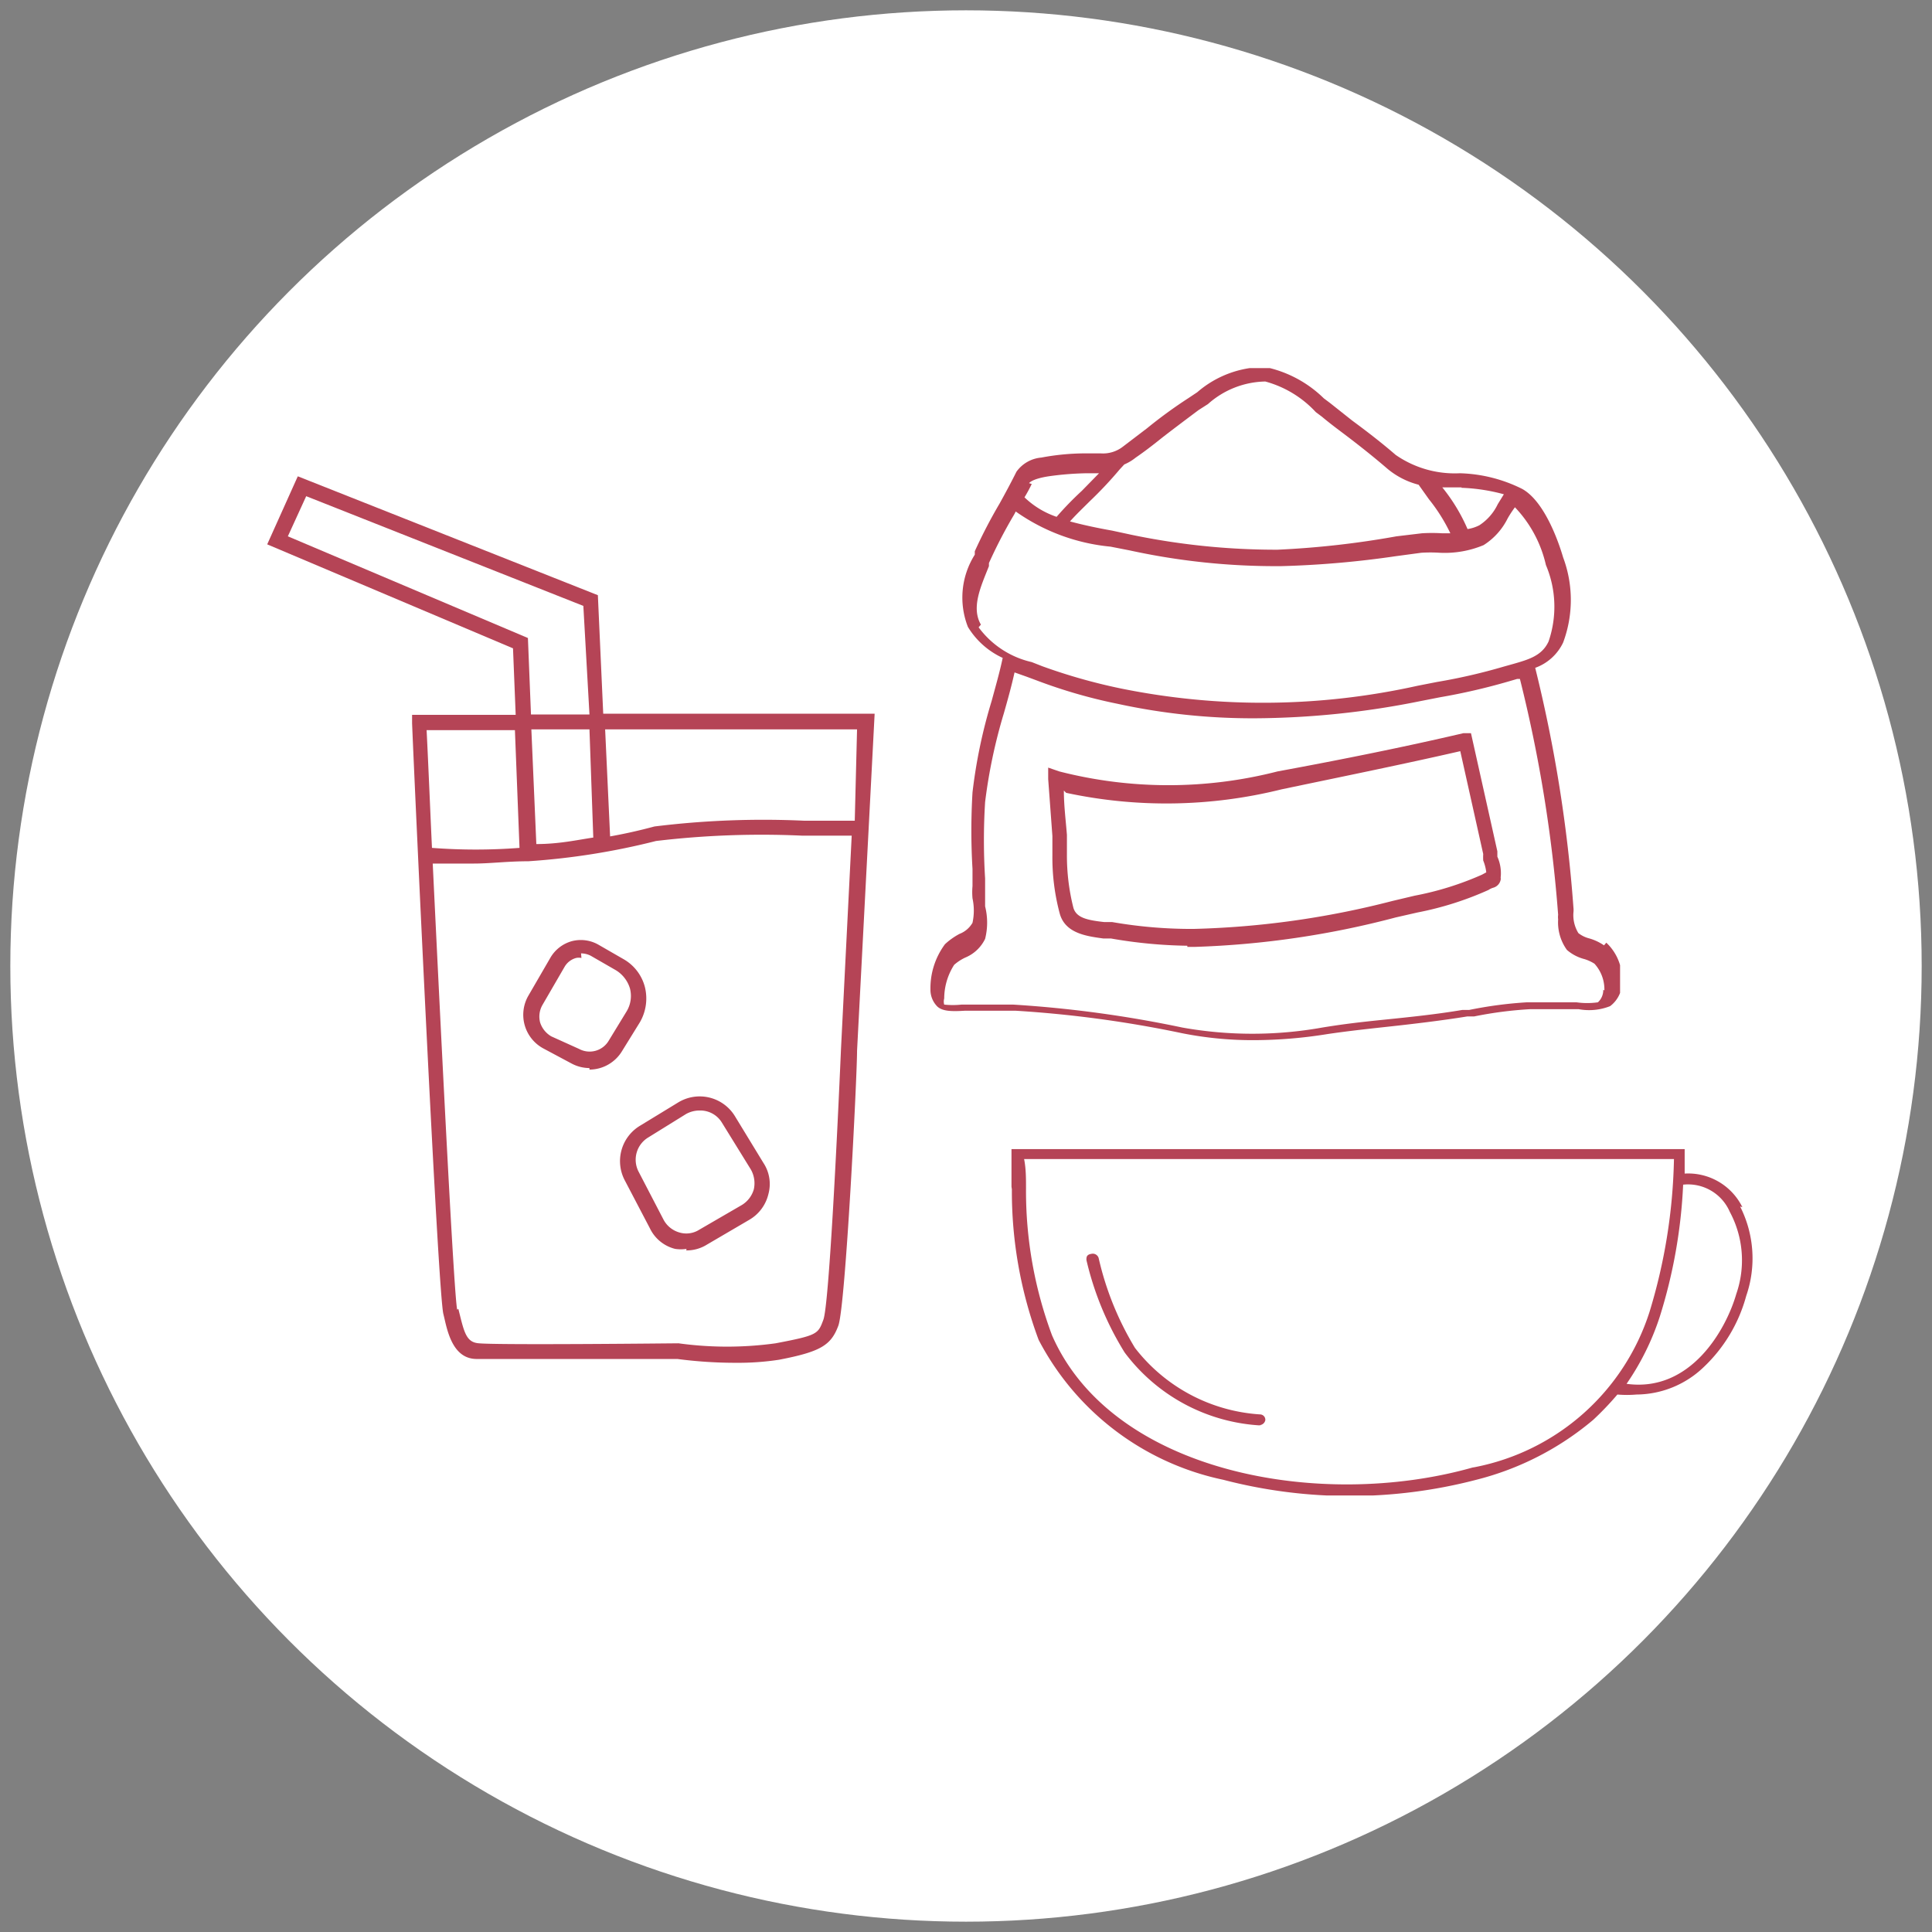 <svg xmlns="http://www.w3.org/2000/svg" xmlns:xlink="http://www.w3.org/1999/xlink" viewBox="0 0 50.54 50.54"><rect x="0" y="0" width="50.54" height="50.54" fill="#808080" stroke="none"/><defs><style>.cls-1{fill:none;}.cls-2{fill:#fff;}.cls-3{fill:#231f20;}.cls-4{clip-path:url(#clip-path);}.cls-5{fill:#b54456;}.cls-6{clip-path:url(#clip-path-2);}.cls-7{clip-path:url(#clip-path-3);}</style><clipPath id="clip-path" transform="translate(0.42 0.38)"><rect class="cls-1" x="23.88" y="9.25" width="18.08" height="17.7"/></clipPath><clipPath id="clip-path-2" transform="translate(0.42 0.38)"><rect class="cls-1" x="6.57" y="12.08" width="15.89" height="23.19"/></clipPath><clipPath id="clip-path-3" transform="translate(0.42 0.38)"><rect class="cls-1" x="26.04" y="29.68" width="19.44" height="9.06"/></clipPath></defs><title>promessa_fairtrade</title><g id="Layer_2" data-name="Layer 2"><circle class="cls-2" cx="25.27" cy="25.27" r="25"/><path class="cls-3" d="M36.69,34.77" transform="translate(0.42 0.38)"/><rect class="cls-1" width="50.54" height="50.54"/></g><g id="Fairtrade"><g class="cls-4"><path class="cls-5" d="M41.54,24.35a1.31,1.31,0,0,0-.38-.18.78.78,0,0,1-.29-.14.9.9,0,0,1-.13-.54.57.57,0,0,0,0-.13,37.15,37.15,0,0,0-1-6.27,1.29,1.29,0,0,0,.73-.66,3.18,3.18,0,0,0,0-2.23c-.07-.24-.44-1.44-1.07-1.79A3.87,3.87,0,0,0,37.77,12a2.71,2.71,0,0,1-1.68-.48c-.37-.32-.76-.62-1.14-.9l-.58-.46-.16-.12a3.09,3.09,0,0,0-1.54-.82,2.7,2.7,0,0,0-1.77.66l-.24.16a12.23,12.23,0,0,0-1.07.78l-.63.48a.85.85,0,0,1-.59.18h-.18l-.24,0a6.27,6.27,0,0,0-1.13.11.89.89,0,0,0-.65.37c-.14.28-.29.56-.44.83a13.42,13.42,0,0,0-.65,1.25l0,.09a2.1,2.1,0,0,0-.18,1.89,2.08,2.08,0,0,0,.91.81c-.08.38-.19.76-.29,1.13a13.52,13.52,0,0,0-.5,2.39,16.83,16.83,0,0,0,0,2c0,.15,0,.3,0,.45a1.82,1.82,0,0,0,0,.32,1.5,1.5,0,0,1,0,.64.67.67,0,0,1-.34.29,1.78,1.78,0,0,0-.38.27,1.93,1.93,0,0,0-.38,1.18.62.62,0,0,0,.18.45c.14.13.39.13.72.11h.14l.55,0,.64,0a30.14,30.14,0,0,1,4.36.59,9.46,9.46,0,0,0,1.86.18,12.26,12.26,0,0,0,1.94-.16c.54-.08,1.1-.14,1.65-.2s1.32-.15,2-.26l.18,0a10.23,10.23,0,0,1,1.46-.19h1.28a1.49,1.49,0,0,0,.82-.08.78.78,0,0,0,.31-.66,1.3,1.3,0,0,0-.41-1m-3.8-11.9a4.87,4.87,0,0,1,1.12.17l-.16.26a1.35,1.35,0,0,1-.48.55,1,1,0,0,1-.31.1,4.66,4.66,0,0,0-.66-1.09l0,0,.51,0m-8.83-.6h0a1.25,1.25,0,0,0,.3-.18c.22-.15.44-.32.64-.48s.68-.52,1-.76l.25-.16a2.31,2.31,0,0,1,1.5-.59A2.8,2.8,0,0,1,34,10.4l.16.12c.19.16.39.31.59.46.37.28.75.58,1.11.89a2.07,2.07,0,0,0,.83.43l.27.38a4.53,4.53,0,0,1,.56.89h-.22a4.41,4.41,0,0,0-.52,0l-.67.08A23.52,23.52,0,0,1,33,14a18.55,18.55,0,0,1-3.82-.39l-.51-.11c-.34-.06-.73-.14-1.1-.24.17-.19.35-.36.52-.53a10.31,10.31,0,0,0,.78-.83m-2.37.36s.06-.11.51-.18A8,8,0,0,1,28,12h.33l-.45.46a8.5,8.5,0,0,0-.66.68,2.25,2.25,0,0,1-.84-.51,3.9,3.9,0,0,0,.19-.35m-1.33,3.68c-.26-.45,0-1,.21-1.53l0-.08a12.75,12.75,0,0,1,.63-1.22s.05-.08.07-.13a5.13,5.13,0,0,0,2.48.92l.51.1a17.89,17.89,0,0,0,3.9.41h.05a25.09,25.09,0,0,0,3-.26l.67-.09a3.7,3.7,0,0,1,.48,0,2.64,2.64,0,0,0,1.15-.2,1.74,1.74,0,0,0,.63-.7,2.9,2.9,0,0,1,.19-.29,3.22,3.22,0,0,1,.81,1.51,2.8,2.8,0,0,1,.07,2c-.17.37-.51.47-.93.59l-.25.07a15.09,15.09,0,0,1-1.74.4l-.51.1a18.65,18.65,0,0,1-7.76.07,14.92,14.92,0,0,1-2.05-.58l-.28-.11a2.38,2.38,0,0,1-1.39-.91m16.34,9.48a.43.43,0,0,1-.14.33,2,2,0,0,1-.56,0H39.52a10.75,10.75,0,0,0-1.51.2l-.18,0c-.65.11-1.31.18-2,.25s-1.11.12-1.66.21a10.41,10.41,0,0,1-3.66,0,30.59,30.59,0,0,0-4.42-.6l-.65,0-.54,0h-.17a2.16,2.16,0,0,1-.45,0,.29.29,0,0,1,0-.16,1.64,1.64,0,0,1,.26-.88,1.21,1.21,0,0,1,.29-.19,1,1,0,0,0,.52-.49,1.74,1.74,0,0,0,0-.85c0-.1,0-.2,0-.28s0-.3,0-.45a16,16,0,0,1,0-2,13.86,13.86,0,0,1,.49-2.32c.1-.35.2-.71.28-1.07l.31.11.27.1a13.57,13.57,0,0,0,2.11.61,16.63,16.63,0,0,0,3.6.38,22.28,22.28,0,0,0,4.33-.45l.51-.1a16.32,16.32,0,0,0,1.78-.41l.24-.07.07,0a36.64,36.64,0,0,1,1,6.17.49.49,0,0,0,0,.12,1.23,1.23,0,0,0,.23.8,1.13,1.13,0,0,0,.46.24,1.06,1.06,0,0,1,.26.12,1,1,0,0,1,.26.7" transform="translate(0.42 0.38)"/><path class="cls-5" d="M30.64,24.36a12.47,12.47,0,0,1-2-.19l-.2,0c-.43-.06-1-.13-1.14-.66A5.64,5.64,0,0,1,27.11,22c0-.18,0-.35,0-.51L27,20l0-.3.29.1a11.5,11.5,0,0,0,5.71,0c1.68-.31,3.32-.64,4.86-1l.2,0,.69,3.09,0,.14a1.06,1.06,0,0,1,.09.51.2.2,0,0,0,0,.07.27.27,0,0,1-.19.23.45.45,0,0,0-.13.06,8.4,8.4,0,0,1-1.86.59l-.57.13a23.39,23.39,0,0,1-5.25.77h-.2M27.41,20.3c0,.39.05.78.08,1.16l0,.52a5.57,5.57,0,0,0,.17,1.39c.08.26.36.32.8.37l.21,0a12.1,12.1,0,0,0,2.13.18A23,23,0,0,0,36,23.19l.59-.14a8,8,0,0,0,1.76-.55l.11-.06v0a1.18,1.18,0,0,0-.08-.31,1.54,1.54,0,0,1,0-.17l-.6-2.69c-1.48.34-3.06.66-4.68,1a12.48,12.48,0,0,1-5.63.09" transform="translate(0.42 0.38)"/></g><g class="cls-6"><path class="cls-5" d="M15,27.6a1,1,0,0,0,.85-.48l.47-.76h0a1.24,1.24,0,0,0,.13-.92,1.18,1.18,0,0,0-.56-.73l-.66-.38a.93.93,0,0,0-.69-.09.94.94,0,0,0-.56.43l-.58,1a1,1,0,0,0,.4,1.38l.73.39a1,1,0,0,0,.47.12m-.22-3a.57.57,0,0,1,.25.06l.66.38a.84.84,0,0,1,.37.48.78.78,0,0,1-.09.6h0l-.47.77a.58.58,0,0,1-.77.21L14,26.73a.65.65,0,0,1-.29-.36.61.61,0,0,1,.06-.46l.58-1a.5.5,0,0,1,.3-.23.34.34,0,0,1,.14,0" transform="translate(0.42 0.38)"/><path class="cls-5" d="M17.53,32.33a1,1,0,0,0,.54-.15l1.11-.65a1.06,1.06,0,0,0,.5-.67,1,1,0,0,0-.13-.82l-.75-1.23a1.08,1.08,0,0,0-1.48-.35l-1,.61a1.08,1.08,0,0,0-.4,1.42l.66,1.26a1,1,0,0,0,.66.54,1,1,0,0,0,.3,0m.35-3.62a.66.66,0,0,1,.57.31l.76,1.23a.73.73,0,0,1,.08.52.71.71,0,0,1-.31.41l-1.12.65a.63.63,0,0,1-.52.07.68.68,0,0,1-.41-.33l-.66-1.27a.68.68,0,0,1,.25-.88l1-.62a.73.73,0,0,1,.35-.09" transform="translate(0.42 0.38)"/><path class="cls-5" d="M13,16.58,6.57,13.86l.8-1.78,7.85,3.11.14,3.1h7.1L22,27.11c0,.68-.3,6.68-.49,7.19s-.46.68-1.55.89a7.08,7.08,0,0,1-1.13.08,11.64,11.64,0,0,1-1.53-.1c-.35,0-4.7,0-5.25,0s-.73-.56-.83-1L11.18,34c-.14-.46-.76-13.93-.82-15.46v-.22h2.71Zm1.84-1.11L7.59,12.6l-.48,1.05,6.28,2.66.08,2H15ZM15,18.7H13.48l.13,3c.6,0,1.08-.11,1.49-.17Zm.41,0,.13,2.8c.39-.07.75-.15,1.16-.26a23.22,23.22,0,0,1,3.93-.15h1.31L22,18.7ZM11.57,33.86l.06.24c.11.44.19.64.48.66.53.05,5.17,0,5.22,0h0a9.28,9.28,0,0,0,2.54,0c1.1-.21,1.11-.24,1.25-.62s.35-4.53.46-7.08l.28-5.58h-1.3a23.3,23.3,0,0,0-3.82.14,18.54,18.54,0,0,1-3.34.53c-.54,0-1,.06-1.42.06s-.85,0-1.08,0c.26,5.4.56,11.33.64,11.67m-.8-15.16c.05,1,.09,2,.14,3.08a15,15,0,0,0,2.29,0l-.12-3.08Z" transform="translate(0.42 0.38)"/></g><g class="cls-7"><path class="cls-5" d="M45.16,31.2a1.58,1.58,0,0,0-1.51-.88l0-.49v-.15H26l0,.15c0,.29,0,.59.05.9a11.12,11.12,0,0,0,.7,3.94,7.09,7.09,0,0,0,4.83,3.66,13.11,13.11,0,0,0,6.62,0,7.63,7.63,0,0,0,3.06-1.57,7.82,7.82,0,0,0,.63-.66,2.92,2.92,0,0,0,.5,0,2.56,2.56,0,0,0,1.75-.71,4,4,0,0,0,1.12-1.87,3,3,0,0,0-.16-2.34m-7,6.83c-4,1.13-9.43.13-11-3.46a10.8,10.8,0,0,1-.68-3.85c0-.25,0-.51-.05-.76h17a14.59,14.59,0,0,1-.64,4A6,6,0,0,1,38.16,38M45,33.47c-.27.94-1.2,2.58-2.87,2.35A6.76,6.76,0,0,0,43,34.06a13.53,13.53,0,0,0,.61-3.45,1.19,1.19,0,0,1,1.22.71A2.68,2.68,0,0,1,45,33.47" transform="translate(0.42 0.38)"/><path class="cls-5" d="M32.58,36.91h0A4.77,4.77,0,0,1,29,35a8,8,0,0,1-1-2.42c0-.07,0-.14.13-.16a.16.16,0,0,1,.19.11,7.9,7.9,0,0,0,.95,2.35,4.5,4.5,0,0,0,3.27,1.74.14.14,0,0,1,.14.15.16.16,0,0,1-.16.13" transform="translate(0.42 0.38)"/></g></g></svg>